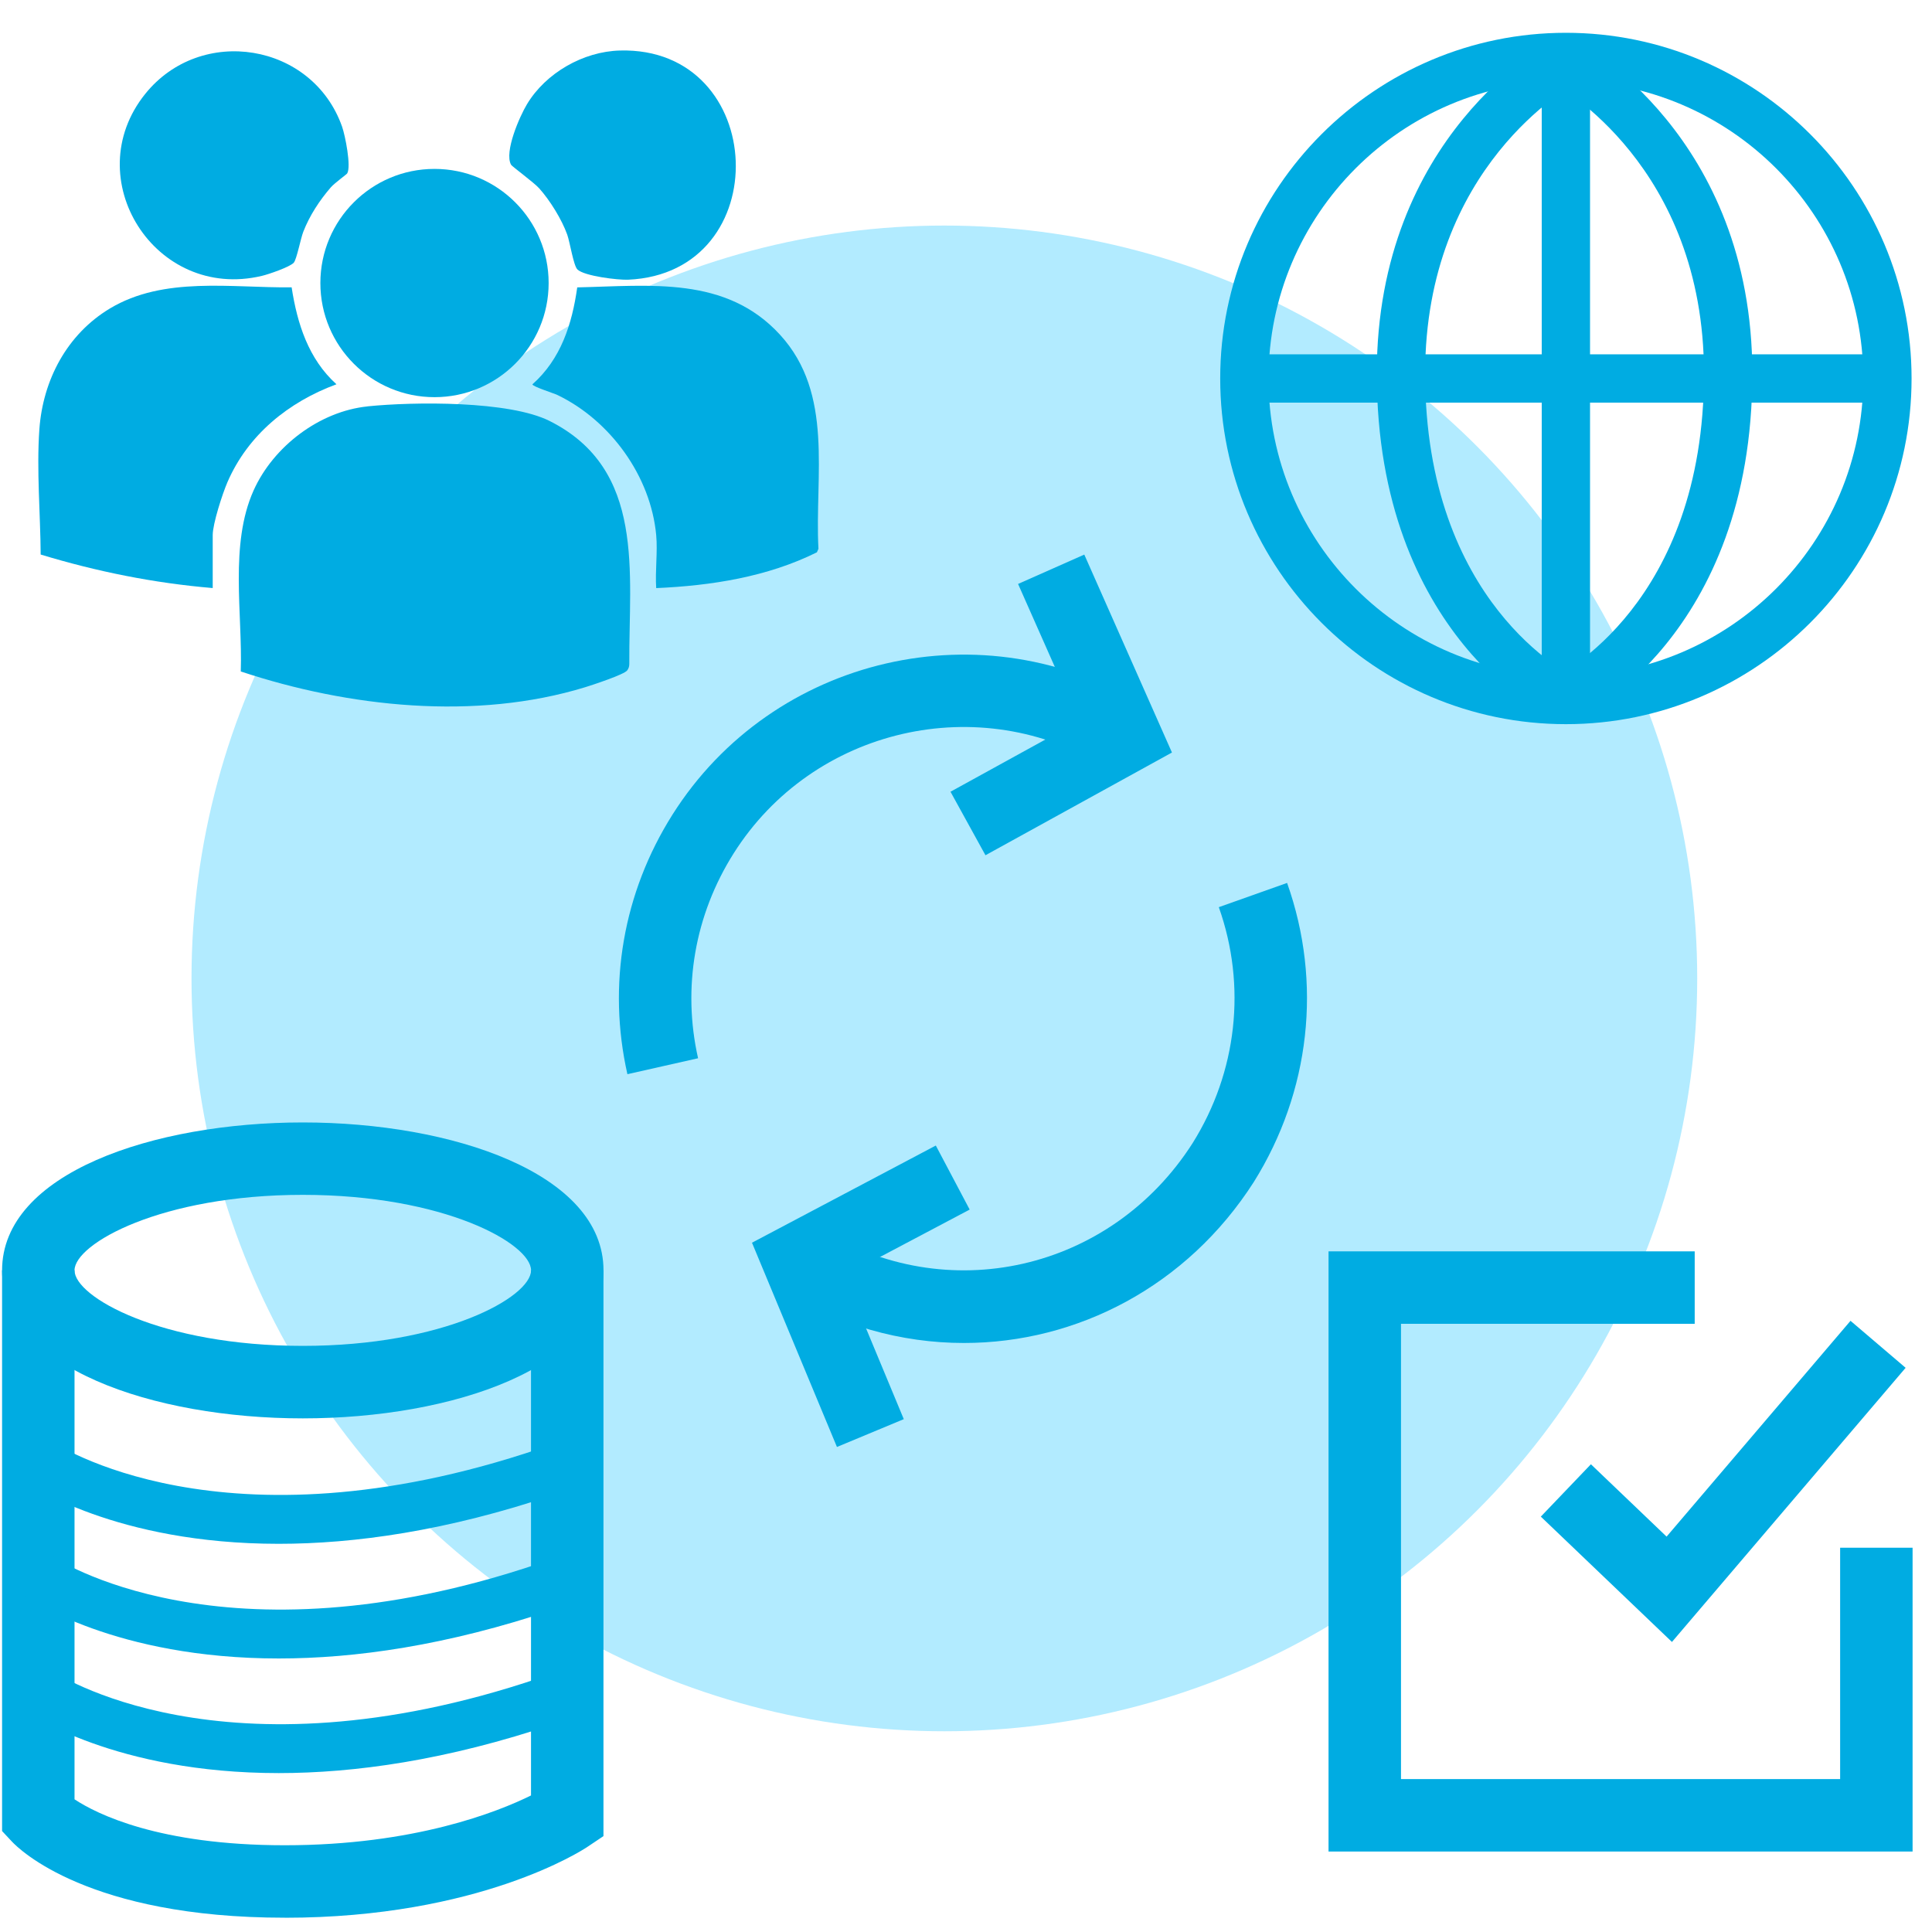 <?xml version="1.0" encoding="UTF-8"?>
<svg id="_Слой_1" data-name="Слой_1" xmlns="http://www.w3.org/2000/svg" version="1.1" xmlns:x="http://ns.adobe.com/Extensibility/1.0/" viewBox="0 0 40 40">
  <!-- Generator: Adobe Illustrator 29.7.1, SVG Export Plug-In . SVG Version: 2.1.1 Build 8)  -->
  <defs>
    <style>
      .st0 {
        fill: #b2ebff;
      }

      .st1 {
        fill: #00ace2;
      }
    </style>
  </defs>
  <circle class="st0" cx="19.552" cy="20.257" r="15.587"/>
  <g>
    <polygon class="st1" points="34.616 33.995 31.901 31.4 32.938 30.316 34.505 31.814 38.313 27.346 39.454 28.319 34.616 33.995"/>
    <polygon class="st1" points="39.598 38.334 27.506 38.334 27.506 25.908 35.087 25.908 35.087 27.408 29.006 27.408 29.006 36.834 38.098 36.834 38.098 32.044 39.598 32.044 39.598 38.334"/>
  </g>
  <g>
    <path class="st1" d="M19.958,27.805c-1.297,0-2.614-.36-3.81-1.112l.799-1.27c2.646,1.666,6.048.896,7.743-1.753.923-1.474,1.123-3.258.544-4.888l1.414-.502c.732,2.064.48,4.322-.69,6.193-1.383,2.159-3.659,3.332-6,3.332Z"/>
    <path class="st1" d="M12.99,22.241c-.418-1.849-.088-3.757.931-5.372,2.082-3.299,6.467-4.307,9.777-2.247l-.793,1.273c-2.611-1.626-6.073-.829-7.716,1.774-.805,1.275-1.066,2.781-.736,4.241l-1.463.33Z"/>
    <polygon class="st1" points="20.403 17.707 19.679 16.392 22.336 14.93 21.078 12.09 22.449 11.482 24.264 15.58 20.403 17.707"/>
    <polygon class="st1" points="17.328 29.958 15.569 25.729 19.375 23.717 20.076 25.043 17.479 26.416 18.712 29.382 17.328 29.958"/>
  </g>
  <g>
    <path class="st1" d="M6.269,29.366C3.175,29.366.043,28.314.043,26.302c0-2.011,3.132-3.063,6.226-3.063s6.226,1.053,6.226,3.063c0,2.012-3.132,3.064-6.226,3.064ZM6.269,24.738c-2.932,0-4.726,1.013-4.726,1.563,0,.552,1.794,1.564,4.726,1.564s4.726-1.013,4.726-1.564c0-.551-1.794-1.563-4.726-1.563Z"/>
    <path class="st1" d="M5.895,39.704c-4.06,0-5.5-1.416-5.65-1.578l-.202-.216v-11.608h1.5v10.951c.458.302,1.748.951,4.352.951,2.685,0,4.413-.692,5.099-1.031v-10.871h1.5v11.713l-.333.223c-.089.06-2.234,1.467-6.267,1.467Z"/>
  </g>
  <g>
    <path class="st1" d="M32.42,14.993c-3.946,0-7.157-3.211-7.157-7.157s3.211-7.157,7.157-7.157,7.157,3.21,7.157,7.157-3.211,7.157-7.157,7.157ZM32.42,1.679c-3.396,0-6.157,2.762-6.157,6.157s2.762,6.157,6.157,6.157,6.157-2.762,6.157-6.157-2.762-6.157-6.157-6.157Z"/>
    <g>
      <rect class="st1" x="25.763" y="7.336" width="13.314" height="1"/>
      <rect class="st1" x="31.92" y="1.264" width="1" height="13.229"/>
      <path class="st1" d="M32.209,14.946c-.151-.07-3.704-1.789-3.704-7.214,0-4.914,3.531-6.831,3.682-6.91l.468.884c-.129.069-3.149,1.735-3.149,6.026,0,4.762,3.001,6.248,3.128,6.309l-.424.905Z"/>
      <path class="st1" d="M32.575,14.946l-.422-.906.211.453-.213-.452c.127-.061,3.128-1.547,3.128-6.309,0-4.292-3.021-5.958-3.149-6.026l.468-.884c.15.079,3.682,1.997,3.682,6.91,0,5.426-3.553,7.144-3.704,7.214Z"/>
    </g>
  </g>
  <path class="st1" d="M5.77,31.963c-3.384,0-5.161-1.226-5.267-1.301l.578-.815c.035.023,3.507,2.371,10.083.149l.32.947c-2.243.758-4.151,1.02-5.714,1.02Z"/>
  <path class="st1" d="M5.771,34.337c-3.384,0-5.162-1.227-5.268-1.302l.578-.815c.034.023,3.508,2.372,10.083.15l.32.947c-2.243.758-4.15,1.02-5.713,1.02Z"/>
  <path class="st1" d="M5.77,36.71c-3.384,0-5.161-1.226-5.267-1.301l.578-.815c.035.023,3.507,2.371,10.083.149l.32.947c-2.243.758-4.151,1.02-5.714,1.02Z"/>
  <g>
    <path class="st1" d="M7.61,8.413c.957-.097,2.932-.119,3.771.304,1.994,1.003,1.636,3.146,1.648,5.022.001.053-.011.099-.044.142-.067.086-.717.3-.866.346-2.273.698-4.904.415-7.134-.325.038-1.202-.236-2.629.265-3.747.407-.909,1.362-1.639,2.361-1.741Z"/>
    <g>
      <path class="st1" d="M4.404,12.175c-1.213-.102-2.4-.341-3.562-.694-.005-.838-.087-1.746-.027-2.592.073-1.023.573-1.969,1.46-2.502,1.119-.672,2.51-.424,3.763-.438.116.752.348,1.484.928,2.007-.991.365-1.833,1.045-2.258,2.029-.102.237-.304.857-.304,1.094v1.095Z"/>
      <path class="st1" d="M13.586,11.08c-.113-1.223-.95-2.373-2.041-2.9-.085-.041-.522-.177-.522-.223.59-.522.821-1.247.928-2.007,1.51-.033,3.081-.241,4.199.981,1.122,1.225.715,2.917.795,4.431l-.032.073c-1.027.51-2.188.691-3.327.741-.024-.354.032-.746,0-1.095Z"/>
      <circle class="st1" cx="8.996" cy="5.86" r="2.363"/>
      <g>
        <path class="st1" d="M7.19,3.589c-.011.019-.269.206-.34.289-.236.273-.439.583-.571.921-.055.142-.138.577-.198.641-.083.089-.522.24-.66.272-2.211.526-3.818-2.021-2.415-3.767,1.152-1.434,3.463-1.059,4.076.676.065.184.192.823.107.968Z"/>
        <path class="st1" d="M12.832,1.046c3.082-.084,3.261,4.609.173,4.745-.209.009-.907-.074-1.05-.212-.081-.078-.155-.563-.211-.721-.113-.315-.357-.709-.58-.958-.109-.122-.565-.455-.583-.489-.146-.264.177-1.001.33-1.254.389-.647,1.164-1.091,1.923-1.111Z"/>
      </g>
    </g>
  </g>
</svg>